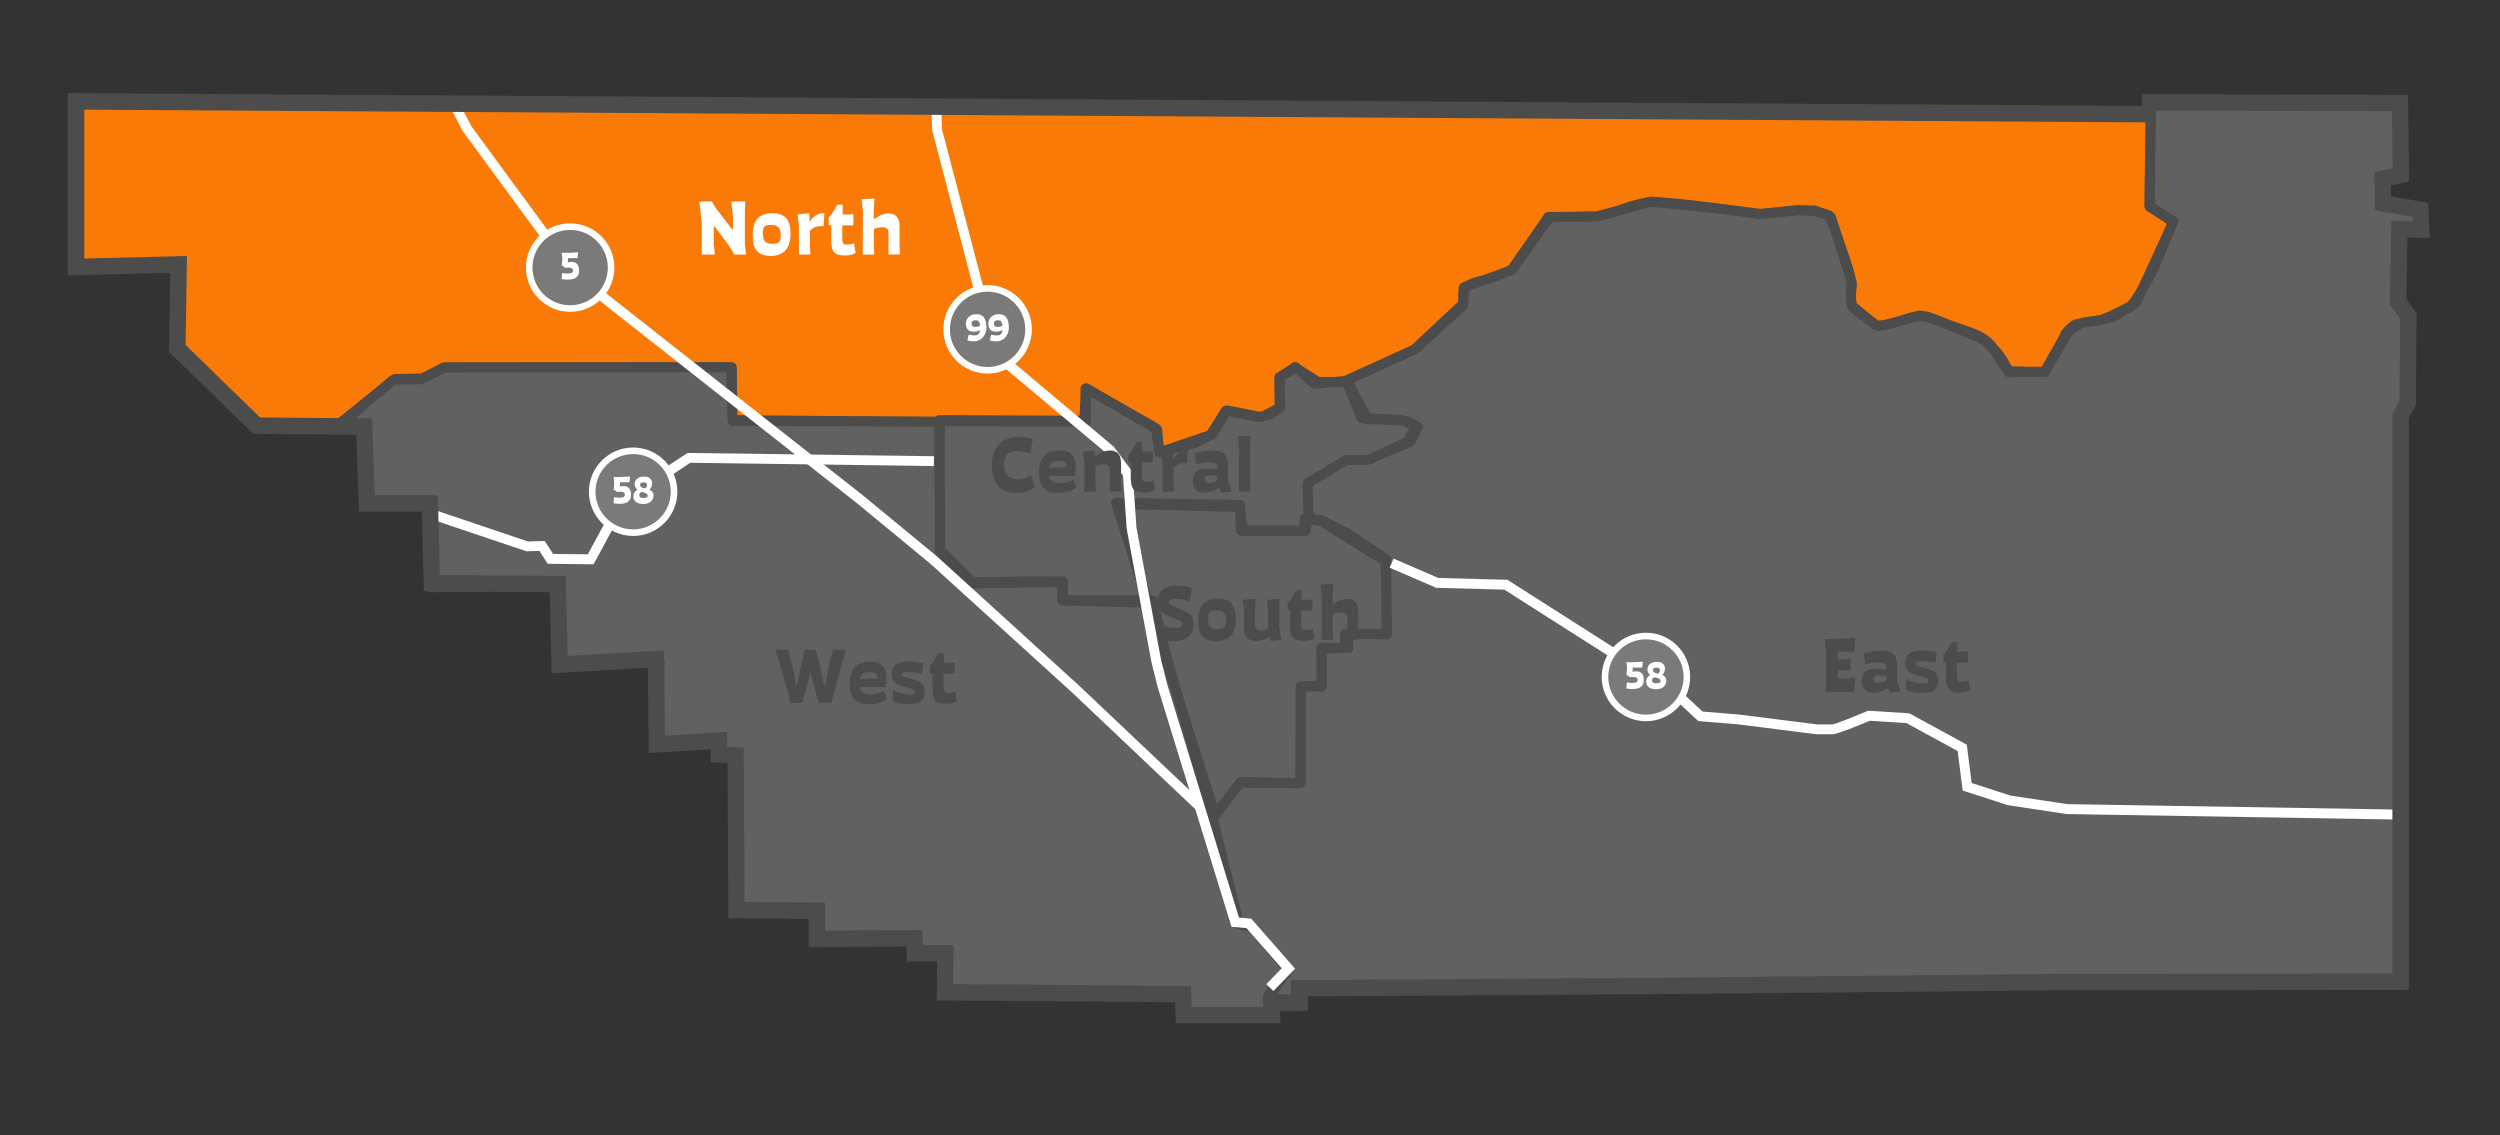 <?xml version="1.0" encoding="UTF-8"?>
<svg id="Layer_1" xmlns="http://www.w3.org/2000/svg" version="1.1" viewBox="0 0 381 173">
  <rect x="0" y="0" width="381" height="173" fill="#333333" stroke="none"/>
  <!-- Generator: Adobe Illustrator 29.5.0, SVG Export Plug-In . SVG Version: 2.1.0 Build 137)  -->
  <defs>
    <style>
      .st0 {
        fill: #a6a6a6;
        isolation: isolate;
        opacity: .4;
      }

      .st1 {
        fill: #7a7a7a;
      }

      .st2 {
        fill: #fff;
      }

      .st3 {
        fill: #fa7a08;
      }

      .st4 {
        fill: #4c4c4c;
      }
    </style>
  </defs>
  <g id="Boundry">
    <polygon id="West" class="st0" points="84.87 89.2 85.15 101.2 100.54 100.77 99.97 113.48 109.9 113.01 109.95 115.12 112.49 115.03 112.35 138.8 124.21 138.98 124.49 143.17 138.98 143.03 139.22 145.48 143.69 145.34 143.92 151.17 180.3 151.41 180.3 154.8 193.71 154.75 193.43 151.88 196.35 147.83 190.94 141.43 188.63 140.63 184.87 124.87 177.76 99.88 175.69 91.45 161.81 91.45 161.9 88.58 148.11 88.72 143.22 84.25 143.22 64.3 111.64 64.02 111.55 55.97 67.92 55.97 64.35 57.67 60.16 57.76 51.27 64.91 55.92 65.1 55.92 77.1 65.67 76.96 65.71 89.52 84.87 89.2"/>
    <path id="East" class="st0" d="M365.99,15.83h-38.16l-.19,15.72,3.58,2.16-3.11,7.53s-2.64,4.89-3.39,5.36-3.86,2.07-4.99,2.26-2.92.42-3.34.56-1.46,1.08-1.69,1.65-3.06,5.55-3.06,5.55l-5.51.14s-1.88-2.68-2.35-3.62-1.65-1.84-3.62-2.54-5.69-1.98-5.69-1.98c0,0-1.32-.61-2.35-.42s-2.45.71-3.25.89-2.45.75-2.92.52-3.67-2.82-3.67-2.82c0,0-.38-2.07-.09-3.01s-1.36-5.46-1.93-7.06-1.51-3.91-1.51-3.91l-2.21-.66-2.92-.14-5.32.56s-8.09-1.04-10.78-1.36-5.93-.52-5.93-.52c0,0-2.78.56-3.72.94-.94.38-2.54.89-2.54.89l-2.07.42-7.29.09-5.55,8s-2.82,1.41-4.42,1.69-2.96,1.13-2.96,1.13l-.09,2.45-7.44,6.96-10.35,4.75,2.35,5.69,6.64.42,1.69.8-1.32,2.35-5.69,2.73-3.72.19-5.32,3.11s-.56.19-.52.61.19,5.18.19,5.18l2.02.24,4,2.07,5.79,3.86.05,11.29-6.35.09.05,2.12-3.67.24.05,5.69h-3.2l.05,14.64-9.13-.19-4.33,5.65,4.05,16.09,1.84.33,5.51,6.49-2.78,3.76.09,1.93,4.56-.09-.09-2.82,40.19-.28,56.8-.56,55.81-.05,15.15-.14-.05-34.31-.14-51.86,1.32-2.35-.09-13.08-1.32-1.74.05-11.2h3.15l-.05-3.44-5.51-.19-.19-4.19,3.11-.09-.19-11.2-.02.03h0Z"/>
    <path id="North" class="st3" d="M11.69,15.6l.03,25.43,15.81-.55-.31,12.23,11.91,12.3h12.42l8.33-7.11,4.28-.09,3.44-1.84,43.81-.05.24,8.24,53.88.09-.05-5.08,10.68,6.07.52,3.67,5.55-1.41,2.21-1.13,2.35-3.76,5.04.94,1.79-.38.85-.56.52-.52v-4.52l2.4-1.65,2.92,2.59,4.71-.47,10.64-4.8,7.34-6.73.14-2.73,7.29-2.64,5.74-8.05,7.11-.09,8.24-2.26s10.68.94,16.66,1.88l6.21-.61,2.21.05,2.12.75.38.33,3.15,9.98-.14,2.02.09,1.36s3.39,2.82,3.67,2.96,1.27.24,3.48-.47,3.25-.94,3.25-.94l1.18.19,1.13.38,7.01,2.92s1.88,1.36,2.68,2.4,1.55,2.59,1.55,2.59l5.46.14,3.67-6.16s1.69-1.27,2.4-1.41,3.86-.38,4.89-1.08,2.64-1.46,2.96-1.93,5.69-12.24,5.69-12.24l-3.62-2.54.19-14.16h-13.27l-70.78-.47-58.45-.14-59.81-.47-71.29-.28-42.49-.19h-.01Z"/>
    <polygon id="South" class="st0" points="189.1 80.82 189 76.93 170.07 76.62 185.21 124.15 189 119.31 198.14 119.41 198.25 104.59 201.51 104.48 201.4 98.7 205.51 98.8 205.4 96.6 211.39 96.7 211.18 85.55 201.4 79.46 198.78 79.03 198.88 80.82 189.1 80.82"/>
    <polygon class="st0" points="165.23 64.1 143.15 64 143.25 83.87 148.41 88.92 161.97 88.71 161.97 91.55 175.01 91.86 170.38 76.83 188.89 77.25 189.42 80.93 198.99 80.93 199.41 78.72 199.3 73.67 205.08 70.1 208.45 70.1 215.07 67.26 216.13 65.05 213.71 64 208.45 63.89 205.4 58.21 200.88 58.21 197.41 56.01 194.99 57.48 195.1 62.1 192.26 63.58 187 62.53 184.68 66.21 176.69 68.94 176.38 65.47 165.55 59.16 165.23 64.1"/>
  </g>
  <g id="Boundry_Stroke">
    <path class="st4" d="M180.3,155.55c-.2,0-.39-.08-.53-.22s-.22-.33-.22-.53v-2.64l-35.63-.24c-.4,0-.73-.32-.74-.72l-.2-5.09-3.73.12c-.37,0-.73-.28-.77-.68l-.17-1.77-13.8.13c-.42,0-.73-.3-.76-.7l-.23-3.5-11.17-.17c-.41,0-.74-.34-.74-.75l.14-22.99-1.76.06c-.2,0-.39-.07-.54-.2-.15-.14-.23-.33-.24-.53l-.03-1.34-9.16.43c-.21.02-.42-.07-.57-.22s-.23-.35-.22-.56l.53-11.91-14.58.41c-.2,0-.39-.07-.54-.21s-.23-.33-.23-.53l-.26-11.25-18.42.31c-.23,0-.4-.07-.54-.21s-.22-.33-.23-.53l-.04-11.8-8.99.13c-.21,0-.4-.08-.54-.22s-.22-.33-.22-.53v-11.28l-3.93-.16c-.31-.01-.58-.22-.68-.51s0-.62.24-.82l8.89-7.15c.13-.1.29-.16.45-.17l4.03-.09,3.42-1.63c.1-.05.21-.07.32-.07h43.63c.41,0,.75.33.75.74l.08,7.31,30.85.27c.41,0,.74.34.74.75v19.62l4.43,4.05,13.49-.14c.23-.03.4.08.54.23s.22.34.21.55l-.07,2.1h13.11c.35,0,.65.24.73.57l2.07,8.43,7.1,24.96,3.67,15.39,1.92.67c.13.04.24.12.33.22l5.41,6.4c.22.26.24.64.04.92l-2.75,3.82.25,2.59c.02.21-.05.42-.19.58s-.34.25-.55.25l-13.41.05h.01ZM144.64,150.42l35.66.24c.41,0,.75.34.75.75v2.64l11.83-.04-.2-2.05c-.02-.18.03-.36.14-.51l2.58-3.57-4.9-5.8-2.12-.73c-.24-.08-.42-.29-.48-.54l-3.76-15.76-7.1-24.96-1.94-7.88h-13.29c-.2,0-.4-.08-.54-.23s-.22-.34-.21-.54l.07-2.09-13.01.13h0c-.19,0-.37-.07-.51-.2l-4.89-4.47c-.16-.14-.24-.34-.24-.55v-19.21l-30.84-.27c-.41,0-.74-.33-.74-.74l-.08-7.31h-42.72l-3.42,1.63c-.1.05-.2.07-.31.07l-3.94.08-7.13,5.74,2.65.11c.4.02.72.35.72.75v11.24l8.99-.13c.22.02.39.07.54.21.14.14.22.33.22.53l.04,11.8,18.4-.31c.42,0,.75.32.76.73l.26,11.25,14.64-.41c.21,0,.41.08.56.22.15.15.22.35.21.56l-.53,11.89,9.11-.43c.21,0,.4.06.55.2s.23.33.24.53l.03,1.35,1.78-.06c.2,0,.4.07.55.21s.23.34.23.54l-.14,23.03,11.12.17c.39,0,.71.31.74.7l.23,3.48,13.78-.13h0c.39,0,.71.29.75.68l.17,1.75,3.77-.12c.4,0,.76.31.77.72l.2,5.11h0Z"/>
    <path class="st4" d="M193.5,154.14c-.4,0-.73-.31-.75-.71l-.09-1.93c0-.17.04-.34.15-.48l2.43-3.28-4.95-5.83-1.57-.28c-.29-.05-.52-.27-.6-.56l-4.05-16.09c-.06-.22,0-.46.13-.64l4.33-5.65c.15-.19.38-.29.61-.29l8.36.17-.05-13.87c0-.2.08-.39.22-.53s.33-.22.53-.22h2.44l-.04-4.93c0-.4.3-.73.7-.75l2.95-.19-.03-1.4c0-.2.07-.39.21-.54.14-.14.33-.23.53-.23l5.61-.08-.05-10.15-5.46-3.64-3.81-1.97-1.88-.22c-.37-.04-.65-.35-.66-.72-.06-1.83-.16-4.84-.19-5.13-.06-.66.42-1.15.95-1.36l5.26-3.08c.1-.06.22-.1.34-.1l3.57-.18,5.34-2.56.81-1.44-.83-.39-6.5-.41c-.29-.02-.54-.2-.65-.46l-2.35-5.69c-.15-.37,0-.8.38-.97l10.24-4.7,7.13-6.67.08-2.14c0-.25.14-.48.35-.61.06-.04,1.5-.93,3.23-1.23,1.26-.22,3.42-1.24,4.04-1.54l5.44-7.84c.14-.2.36-.32.61-.32l7.22-.09,2-.41h0s1.52-.49,2.41-.85c.98-.39,3.56-.92,3.85-.98.06-.01.13-.02.19-.01.03,0,3.29.21,5.97.52,2.53.3,9.82,1.24,10.7,1.35l5.23-.55h.11l2.92.14c.06,0,.12.01.18.03l2.21.66c.22.07.39.23.48.44,0,.02.95,2.34,1.52,3.94l.09.26c1.6,4.48,2.1,6.45,1.85,7.27-.14.47-.06,1.59.07,2.38,1.45,1.17,3.03,2.4,3.31,2.55.24,0,1.19-.25,1.67-.39.28-.08.55-.15.75-.2.32-.07.74-.2,1.2-.34.67-.2,1.44-.44,2.08-.56,1.22-.23,2.64.4,2.8.48h0s3.68,1.26,5.63,1.95c2.05.73,3.45,1.74,4.04,2.91.32.64,1.44,2.3,2.06,3.2l4.68-.12c1.3-2.3,2.68-4.77,2.81-5.09.31-.78,1.51-1.87,2.15-2.08.32-.11,1.04-.22,2.18-.39.45-.07.9-.14,1.28-.2.95-.16,3.9-1.65,4.71-2.16.41-.32,1.95-2.89,3.13-5.08l2.83-6.86-3.03-1.83c-.23-.14-.37-.39-.36-.65l.19-15.72c0-.41.34-.74.75-.74h37.97c.13-.04.28-.04.42,0,.32.09.54.38.54.71l.19,11.2c0,.41-.32.75-.73.76l-2.35.07.12,2.74,4.82.17c.4.01.72.34.72.74l.05,3.44c0,.2-.08.39-.22.54s-.33.22-.53.22h-2.4l-.05,10.2,1.17,1.54c.1.13.15.29.15.45l.09,13.08c0,.13-.03.26-.1.37l-1.22,2.18.14,51.66.05,34.31c0,.41-.33.75-.74.75l-15.15.14-55.82.05-56.79.56-39.42.27.07,2.05c0,.2-.07.39-.21.54s-.33.23-.53.23l-4.56.09h0ZM194.17,151.69l.04.93,3.07-.06-.07-2.06c0-.2.07-.4.21-.54.14-.15.33-.23.54-.23l40.19-.28,56.8-.56,55.82-.05,14.4-.13-.05-33.57-.14-51.86c0-.13.03-.26.1-.37l1.22-2.18-.09-12.63-1.17-1.54c-.1-.13-.15-.29-.15-.46l.05-11.2c0-.41.34-.75.75-.75h2.39l-.03-1.96-4.8-.17c-.39,0-.71-.32-.72-.72l-.19-4.19c0-.2.06-.4.2-.54s.33-.23.53-.24l2.37-.07-.17-9.69h-36.7l-.18,14.55,3.21,1.94c.32.19.45.59.31.93l-3.11,7.53c-1.05,1.96-2.89,5.21-3.69,5.71-.62.39-3.91,2.14-5.26,2.36-.38.06-.85.13-1.3.2-.72.11-1.71.26-1.92.33-.26.11-1.09.87-1.23,1.22-.24.59-2.63,4.8-3.1,5.64-.13.23-.37.37-.63.38l-5.51.14c-.25,0-.49-.11-.63-.32-.08-.11-1.92-2.74-2.41-3.71-.41-.81-1.54-1.58-3.2-2.17-1.97-.7-5.68-1.98-5.68-1.98-.38-.17-1.32-.51-1.97-.39-.56.1-1.28.32-1.92.52-.5.15-.96.29-1.31.37-.19.04-.43.11-.69.18-1.32.36-2.16.56-2.73.28-.49-.24-2.83-2.12-3.81-2.91-.14-.11-.23-.27-.27-.45-.04-.23-.4-2.28-.07-3.37.07-.36-.19-1.76-1.83-6.33l-.09-.26c-.43-1.21-1.08-2.85-1.36-3.55l-1.78-.53-2.77-.13-5.26.55h-.17s-8.08-1.04-10.77-1.36c-2.38-.28-5.23-.47-5.79-.51-.82.17-2.8.6-3.49.88-.96.39-2.53.89-2.59.91l-2.15.44s-.09,0-.14.02l-6.9.08-5.33,7.68c-.07.1-.17.19-.28.24-.12.06-2.94,1.46-4.62,1.76-.99.17-1.89.59-2.36.84l-.08,2.03c0,.2-.09.39-.24.52l-7.44,6.96c-.06.06-.13.1-.2.13l-9.69,4.45,1.9,4.59,6.17.39c.1,0,.19.03.27.07l1.69.8c.19.09.33.25.39.45s.04.41-.06.59l-1.32,2.35c-.08.13-.19.24-.33.31l-5.69,2.73c-.09.04-.19.07-.29.07l-3.54.18-5.16,3.02s-.09.05-.14.06h0c.04.73.12,3.19.16,4.41l1.38.16c.09.01.18.04.26.08l4,2.07,5.86,3.9c.21.14.33.37.33.62l.05,11.29c0,.41-.33.75-.74.75l-5.59.08.03,1.36c0,.4-.3.74-.7.77l-2.96.19.04,4.98c0,.2-.08.39-.22.54-.14.14-.33.22-.53.22h-2.45l.05,13.89c0,.2-.08.4-.22.54s-.33.21-.54.21l-8.75-.18-3.88,5.06,3.84,15.27,1.36.24c.17.03.33.12.44.25l5.51,6.49c.23.27.24.65.03.93l-2.62,3.54v.05h0Z"/>
    <path class="st4" d="M176.68,69.66c-.15,0-.29-.04-.42-.13-.18-.12-.3-.31-.33-.52l-.47-3.31-9.23-5.24.04,3.78c0,.2-.08.39-.22.54-.14.14-.33.22-.53.22h0l-53.88-.09c-.4,0-.74-.32-.75-.73l-.22-7.51-42.89.05-3.27,1.75c-.1.06-.22.09-.34.09l-4.01.08-8.13,6.94c-.14.12-.31.18-.49.18h-12.42c-.2,0-.4-.08-.54-.23l-11.91-12.3c-.14-.14-.22-.34-.21-.54l.29-11.43-15.01.52c-.2,0-.4-.07-.55-.21-.15-.14-.23-.34-.23-.54l-.03-25.43c0-.2.08-.39.22-.53.14-.14.33-.22.53-.22h.01l42.49.19,71.29.28,59.81.47,58.45.14,70.78.47h13.27c.2,0,.39.08.53.22.14.14.22.34.22.54l-.19,13.76,3.3,2.31c.3.21.4.6.25.93-1.27,2.77-5.42,11.87-5.75,12.35-.28.41-.9.79-1.89,1.36-.44.25-.89.52-1.27.77-.87.59-2.66.86-4.41,1.09-.34.04-.61.08-.76.11-.31.06-1.24.65-1.98,1.19l-3.59,6.03c-.14.23-.34.39-.66.37l-5.46-.14c-.28,0-.53-.17-.66-.42,0,0-.73-1.49-1.47-2.46-.64-.84-2.12-1.95-2.46-2.2l-6.93-2.89-1.02-.34-.97-.16c-.34.08-1.35.34-3.05.89-1.92.62-3.36.77-4.04.43-.09-.04-.36-.18-3.81-3.05-.16-.13-.25-.32-.27-.53l-.09-1.36v-.1l.13-1.88-3.04-9.64-.11-.1-1.87-.66-2.09-.05-6.12.61h-.19c-5.53-.87-15.22-1.75-16.48-1.86l-8.11,2.22c-.06.02-.12.03-.19.03l-6.73.08-5.52,7.74c-.09.12-.21.22-.36.27l-6.82,2.47-.11,2.23c0,.2-.1.38-.24.51l-7.34,6.73c-.06.05-.13.1-.2.13l-10.64,4.8c-.07.03-.15.05-.23.06l-4.71.47c-.21.02-.42-.05-.57-.19l-2.48-2.2-1.59,1.09v4.13c0,.2-.08.39-.22.53l-.52.52s-.08.07-.12.1l-.85.56c-.08.05-.17.09-.26.11l-1.79.38c-.1.02-.2.02-.29,0l-4.54-.85-2.08,3.33c-.07.12-.17.21-.29.27l-2.21,1.13s-.1.04-.16.06l-5.55,1.41c-.06.02-.12.02-.18.02h0ZM165.48,58.42c.13,0,.26.03.37.1l10.68,6.07c.2.11.34.32.37.55l.4,2.84,4.66-1.18,1.95-1,2.24-3.58c.16-.26.47-.39.77-.34l4.89.91,1.51-.32.67-.44.25-.25v-4.21c0-.25.12-.48.33-.62l2.4-1.65c.28-.19.66-.17.92.06l2.67,2.37,4.26-.42,10.42-4.7,7.02-6.44.12-2.42c.02-.3.21-.56.49-.67l7.07-2.56,5.6-7.86c.14-.19.36-.31.6-.31l7.01-.09,8.15-2.23c.08-.02.17-.03.26-.02.11,0,10.66.94,16.62,1.87l6.12-.6,2.3.05c.08,0,.16.02.23.04l2.12.75c.09.03.17.08.24.14l.38.33c.1.09.18.21.22.34l3.15,9.98c.03.09.04.18.03.28l-.14,1.97.07.99c1.49,1.24,3.08,2.53,3.31,2.68.12.04,1.01.07,2.88-.53,2.22-.71,3.27-.95,3.32-.96.09-.02.19-.02.28,0l1.18.19s.08.02.12.03l1.13.38,7.06,2.94s.1.05.15.08c.08.06,1.98,1.44,2.83,2.55.59.76,1.13,1.76,1.42,2.31l4.57.12,3.45-5.78c.05-.08.12-.16.19-.22.43-.32,1.89-1.39,2.7-1.55.17-.03.47-.07.85-.12,1.01-.13,3.11-.4,3.76-.84.4-.27.89-.56,1.36-.83.5-.29,1.26-.73,1.41-.91.27-.46,3.26-6.96,5.36-11.55l-3.11-2.18c-.2-.14-.32-.38-.32-.62l.18-13.4h-12.51l-70.78-.47-58.45-.14-59.81-.47-71.29-.28-41.75-.19.03,23.9,15.03-.52c.2,0,.41.07.55.22.15.15.23.35.22.55l-.3,11.92,11.47,11.85h11.83l8.12-6.93c.13-.11.3-.18.47-.18l4.1-.09,3.28-1.75c.11-.06.23-.09.35-.09l43.81-.05h0c.41,0,.74.32.75.73l.22,7.51,52.39.09-.04-4.32c0-.27.14-.52.37-.65.12-.07.25-.1.38-.1l.06-.06h0Z"/>
    <path class="st4" d="M185.21,124.9s-.09,0-.13-.01c-.27-.05-.5-.25-.58-.51l-15.14-47.53c-.07-.23-.03-.48.11-.68.14-.19.38-.3.61-.3l18.93.31c.4,0,.73.33.74.73l.08,3.16h8.26l-.06-1c0-.23.08-.45.25-.6s.4-.22.62-.18l2.62.43c.1.02.19.05.28.1l9.78,6.09c.22.13.35.37.35.62l.21,11.15c0,.2-.08.4-.22.54s-.32.24-.54.22l-5.19-.09.07,1.4c0,.21-.07.41-.21.56s-.31.23-.56.23l-3.33-.08.09,5c0,.41-.32.75-.72.76l-2.54.08-.1,14.1c0,.2-.08.39-.22.53s-.38.24-.53.21l-8.77-.1-3.56,4.55c-.14.18-.36.29-.59.29v.02h-.01ZM171.1,77.39l14.39,45.18,2.92-3.72c.14-.18.38-.29.6-.29l8.39.09.1-14.07c0-.4.32-.73.72-.74l2.52-.08-.1-5.04c0-.21.08-.4.22-.55.14-.14.33-.21.55-.22l3.3.08-.07-1.39c0-.21.07-.41.21-.56s.34-.24.55-.23l5.21.09-.19-9.97-9.31-5.8-1.55-.25.05.86c0,.21-.06.41-.2.56-.14.15-.34.23-.54.23h-9.78c-.41,0-.74-.32-.75-.73l-.08-3.17-17.17-.28h0Z"/>
    <path class="st4" d="M175.01,92.61h-.02l-13.04-.31c-.41,0-.73-.34-.73-.75v-2.08l-12.8.2c-.2,0-.39-.07-.54-.21l-5.16-5.05c-.14-.14-.22-.33-.23-.53l-.1-19.87c0-.2.08-.39.22-.53s.34-.24.53-.22l21.37.1.27-4.23c.02-.26.17-.49.4-.61s.51-.12.73,0l10.83,6.31c.21.12.35.34.37.58l.23,2.52,6.83-2.34,2.18-3.46c.17-.26.47-.4.78-.34l5,1,2.19-1.14-.1-4.15c0-.27.13-.52.36-.66l2.42-1.47c.25-.15.55-.14.79,0l3.29,2.08h4.3c.28,0,.53.15.66.4l2.84,5.29,4.82.1c.1,0,.19.02.28.06l2.42,1.05c.19.08.33.23.4.43.07.19.06.4-.03.59l-1.06,2.21c-.08.16-.21.29-.38.37l-6.62,2.84c-.09.04-.19.06-.3.06h-3.16l-5.23,3.23.1,4.62v.16l-.42,2.21c-.07.35-.38.61-.74.61h-9.57c-.37,0-.69-.27-.74-.64l-.44-3.05-16.84-.38,4.32,14.04c.07.23.03.48-.12.67-.14.19-.36.3-.6.3l.05-.02h0ZM162.72,90.82l11.27.27-4.32-14.04c-.07-.23-.03-.48.12-.67s.39-.28.62-.3l18.51.42c.37,0,.67.28.73.64l.44,3.04h8.3l.29-1.52-.11-4.97c0-.27.13-.52.36-.65l5.78-3.57c.12-.07.25-.11.39-.11h3.22l6.22-2.67.6-1.25-1.57-.68-5.11-.11c-.27,0-.52-.16-.65-.4l-2.84-5.29h-4.07c-.14,0-.28-.04-.4-.12l-3.08-1.95-1.65,1,.1,4.19c0,.29-.15.55-.4.68l-2.84,1.48c-.15.08-.33.11-.49.07l-4.75-.95-2.04,3.24c-.09.15-.23.25-.39.31l-7.99,2.73c-.22.07-.46.04-.65-.08-.19-.13-.32-.33-.34-.56l-.28-3.08-9.45-5.5-.24,3.73c-.03.4-.33.67-.75.7l-21.32-.1.09,18.8,4.71,4.61,13.25-.21c.2,0,.39.07.54.22.14.14.22.33.22.53v2.11h-.03Z"/>
  </g>
  <g id="highway">
    <polygon class="st2" points="90.46 86 83.47 85.92 82.21 83.96 80.24 84.02 65.43 79.03 65.91 77.61 80.46 82.52 83.01 82.44 84.29 84.42 89.58 84.48 94.11 76.11 104.76 69.03 142.33 69.53 142.31 71.03 105.2 70.53 95.25 77.15 90.46 86"/>
    <polygon class="st2" points="182.18 123.34 163.4 105.55 141.82 85.94 130.55 76.65 92.17 46.44 86.52 41.78 70.5 19.95 68.67 16.42 70.01 15.72 71.81 19.2 87.67 40.82 93.1 45.27 131.49 75.48 142.8 84.8 164.42 104.46 183.22 122.25 182.18 123.34"/>
    <polygon class="st2" points="194.06 151.03 192.98 149.99 195.33 147.57 189.95 141.44 187.68 141.24 176.43 104.71 175.48 100.9 171.7 80.54 171.15 72.48 168.6 69.06 151.08 54.37 142.05 19.8 141.95 15.94 143.45 15.9 143.55 19.67 152.41 53.53 169.75 68.09 172.61 71.94 173.19 80.35 176.95 100.58 177.88 104.31 188.82 139.84 190.69 140 197.37 147.63 194.06 151.03"/>
    <path class="st2" d="M365.94,124.91l-51.01-.85-8.97-1.36-6.85-2.22-.76-6.02-7.8-4.26-5.59-.36c-1.9.8-4.99,2.06-5.68,2.06h-2.45l-12.04-1.52-5.97-.49-2.72-2.53-6.22-.29-1.1-4.78-19.52-12.43-10.39-.28-7.09-3.07.6-1.38,6.83,2.95,10.51.28.18.11,20.21,12.88.98,4.27,5.64.27,2.74,2.55,5.48.45,11.98,1.51h2.36c.42-.06,3.07-1.09,5.26-2.02l.16-.07,6.27.4,8.76,4.78.74,5.84,5.89,1.91,8.69,1.31,50.91.84-.03,1.5v.02h0Z"/>
  </g>
  <g>
    <path class="st2" d="M113.71,38.72l-.07.07h-1.72l-.83-1.36-2.11-2.82-.04-.1h-.17v2.82l.19,1.39-.07.07h-1.94v-4.91l-.38-3.12.04-.04,1.86-.03.71,1.15,2.42,3.12h.11v-1.8l-.24-2.39.04-.04,2.08-.04-.07,1.45v5.17l.19,1.4h0Z"/>
    <path class="st2" d="M117.7,32.49c1.9,0,2.78.97,2.78,3.12,0,2.28-1.07,3.39-3.01,3.39s-2.76-.97-2.76-3.15.91-3.36,2.99-3.36ZM117.47,34.29c-.42,0-.72.05-.97.23-.21.28-.25.55-.25,1.07,0,1.07.39,1.58,1.48,1.58.42,0,.77-.07,1.04-.31.18-.28.22-.59.21-1.13-.03-.92-.34-1.45-1.51-1.45h0Z"/>
    <path class="st2" d="M121.75,36.87v-2.39l-.19-1.68v-.12l1.77-.19.07,1.36c.48-.92,1.36-1.37,2.09-1.39l.14.05-.12,1.97c-.12-.02-.24-.03-.45-.03-.53,0-1.2.21-1.62.74v2.29l.07,1.26-.12.05h-1.63v-1.92h0Z"/>
    <path class="st2" d="M130.39,38.56c-.38.23-.95.38-1.58.38-2.05,0-2.16-.87-2.13-3.06v-1.57h-.38v-1.13l.52-.64.78-1.32.82-.03v1.5l1.65-.03-.02,1.63-.07.05h-1.62v1.68c0,.95.09,1.23.57,1.25.65.03.92-.08,1.23-.2l.23,1.5h0Z"/>
    <path class="st2" d="M137.16,38.73l-.12.05h-1.63v-3.31c0-.6-.37-.83-.86-.83-.4,0-.91.07-1.37.23v2.62l.06,1.26-.12.05h-1.63v-1.92l.02-4.7-.19-1.7v-.12l1.93-.1h0l-.08,2.16v1c.66-.48,1.45-.89,2.2-.89,1.27,0,1.72.75,1.72,2.04v2.91l.06,1.26h.01Z"/>
  </g>
  <g>
    <path class="st4" d="M156.98,69.09l-.08.04c-.66-.25-1.33-.4-1.93-.39-1.18.01-1.97.59-1.96,2.06,0,1.34.66,2.25,2.1,2.25,1.08,0,1.7-.49,1.89-.68h.09l.63,1.85c-.6.56-1.6.93-2.82.93-2.35,0-3.74-1.39-3.74-4.14s1.31-4.4,4.22-4.4c.71,0,1.5.1,2.04.32l-.44,2.15h0Z"/>
    <path class="st4" d="M164.01,74.33c-.67.53-1.48.8-2.68.8-2.14,0-2.99-.94-2.99-3.2,0-2.08,1.06-3.3,3.1-3.3,1.71,0,2.51.86,2.51,2.62,0,.37-.03.77-.1,1.22l-.07.04h-3.91c.16.76.65,1.11,1.64,1.11,1.07,0,1.66-.28,1.98-.53h.1l.43,1.25h0ZM159.92,71.29l2.65-.08c.03-.66-.32-.98-1.22-.98-1,0-1.34.35-1.42,1.06h0Z"/>
    <path class="st4" d="M170.91,74.87l-.12.05h-1.63v-3.31c0-.6-.37-.83-.86-.83-.39,0-.9.07-1.36.22v2.62l.06,1.26-.12.05h-1.63v-4.45l-.21-1.61.05-.05,1.65-.18.12.95c.68-.51,1.49-.94,2.27-.94,1.27,0,1.72.75,1.72,2.04v2.91l.06,1.26h0Z"/>
    <path class="st4" d="M176.04,74.7c-.38.23-.95.38-1.58.38-2.05,0-2.16-.87-2.13-3.06v-1.57h-.38v-1.13l.52-.64.78-1.32.82-.03v1.5l1.65-.03-.02,1.63-.07.05h-1.62v1.68c0,.95.09,1.23.57,1.25.65.03.92-.08,1.23-.2l.23,1.5h0Z"/>
    <path class="st4" d="M177.16,73.01v-2.39l-.19-1.68v-.12l1.77-.19.07,1.36c.48-.92,1.36-1.37,2.09-1.39l.14.05-.12,1.97c-.12-.02-.24-.03-.45-.03-.53,0-1.2.21-1.62.74v2.29l.07,1.26-.12.05h-1.63v-1.92h-.01Z"/>
    <path class="st4" d="M187.68,74.78l-.04.15-1.55.16-.3-.77c-.68.49-1.58.77-2.3.77-1.14,0-1.7-.7-1.7-1.87,0-1.31.7-1.79,2.17-1.79.5,0,1.05.06,1.54.13v-.45c0-.48-.46-.66-1.12-.66s-1.44.12-1.97.3l-.12-.05-.22-1.58c.63-.28,1.82-.46,2.6-.46,1.3,0,2.49.19,2.49,2.35v2.38l.51,1.37v.02h0ZM184.33,73.58c.48,0,.88-.15,1.18-.35v-.66c-.31-.06-.65-.12-1.06-.12-.62,0-.89.15-.89.56,0,.29.13.57.78.57h0Z"/>
    <path class="st4" d="M188.66,66.61v-.12l1.93-.1h0l-.08,2.16v5.07l.06,1.26-.12.05h-1.63v-1.92l.02-4.51-.19-1.9h.01Z"/>
  </g>
  <g>
    <path class="st4" d="M176.57,97.15l-.09-2.05.09-.06c.82.38,1.51.65,2.46.65.88,0,1.11-.2,1.11-.6,0-.47-.68-.63-1.68-1.03-1.45-.57-2.03-1.18-2.04-2.37-.02-1.73,1.3-2.47,3.02-2.47.77,0,1.59.15,2.2.36l-.32,2-.1.02c-.54-.2-1.29-.34-1.94-.34-.93,0-1.16.2-1.16.53s.31.48.96.73c1.01.38,1.54.58,1.98.89.53.37.85.84.85,1.77,0,1.7-1.33,2.57-3.07,2.57-.88,0-1.58-.22-2.27-.58v-.02Z"/>
    <path class="st4" d="M185.57,91.22c1.9,0,2.78.97,2.78,3.12,0,2.28-1.07,3.39-3.01,3.39s-2.76-.97-2.76-3.15.91-3.36,2.99-3.36h0ZM185.34,93.02c-.42,0-.72.05-.97.23-.21.28-.25.55-.25,1.07,0,1.07.39,1.58,1.48,1.58.42,0,.77-.07,1.04-.31.18-.28.22-.59.21-1.13-.03-.92-.34-1.45-1.51-1.45h0Z"/>
    <path class="st4" d="M195.29,97.48l-.05.04-1.59.17-.17-.7c-.51.36-1.14.68-1.95.68-.85,0-1.95-.2-1.95-1.87v-3.02l-.22-1.34.05-.02,1.9-.18-.04,2.05v1.86c0,.73.32.98.99.98.37,0,.68-.15,1-.35v-2.64l-.17-1.7.05-.02,1.84-.18-.03,2v2.32l.32,1.92h.02,0Z"/>
    <path class="st4" d="M200.33,97.29c-.38.23-.95.38-1.58.38-2.05,0-2.16-.87-2.13-3.06v-1.57h-.38v-1.13l.52-.64.78-1.32.82-.03v1.5l1.65-.03-.02,1.63-.07.05h-1.62v1.68c0,.95.09,1.23.57,1.25.65.03.92-.08,1.23-.2l.23,1.5h0Z"/>
    <path class="st4" d="M207.09,97.46l-.12.05h-1.63v-3.31c0-.6-.37-.83-.86-.83-.4,0-.91.07-1.37.23v2.62l.06,1.26-.12.05h-1.63v-1.92l.02-4.7-.19-1.7v-.12l1.93-.1h0l-.08,2.16v1c.66-.48,1.45-.89,2.2-.89,1.27,0,1.72.75,1.72,2.04v2.91l.06,1.26h.01Z"/>
  </g>
  <g>
    <path class="st4" d="M282.75,103.3l-.23,2.13h-4.25l.02-1.88.02-3.88-.19-2.24.04-.04,2.01-.05,2.56-.1-.13,2.1-2.5-.02v1.19l1.89-.08.11.15-.11,1.61-1.9-.04v1.28h1.08l1.49-.21.07.09h.02Z"/>
    <path class="st4" d="M289.64,105.27l-.04.15-1.55.16-.3-.77c-.68.49-1.58.77-2.3.77-1.14,0-1.7-.7-1.7-1.87,0-1.31.7-1.79,2.17-1.79.5,0,1.05.06,1.54.13v-.45c0-.48-.46-.66-1.12-.66s-1.44.12-1.97.3l-.12-.05-.22-1.58c.63-.28,1.82-.46,2.6-.46,1.3,0,2.49.19,2.49,2.35v2.38l.51,1.37v.02h0ZM286.29,104.08c.48,0,.88-.15,1.18-.35v-.66c-.31-.06-.65-.12-1.06-.12-.62,0-.89.15-.89.56,0,.29.13.57.78.57h0Z"/>
    <path class="st4" d="M290.51,103.58l.06-.02c.57.25,1.67.59,2.49.59.55,0,.8-.1.8-.42s-.16-.39-1.4-.72c-2.01-.54-2.1-1.15-2.1-2.07,0-1.12.75-1.82,2.52-1.82,1.01,0,1.86.18,2.28.33l-.21,1.52-.05.02c-.46-.11-1.65-.25-2.37-.25-.34,0-.65.08-.65.37,0,.31.33.39,1.35.65,1.76.45,2.12.87,2.12,2.04,0,1.37-.9,1.83-2.59,1.83-.96,0-1.84-.29-2.25-.52v-1.54h0Z"/>
    <path class="st4" d="M300.26,105.19c-.38.23-.95.38-1.58.38-2.05,0-2.16-.87-2.13-3.06v-1.57h-.38v-1.13l.52-.64.78-1.32.82-.03v1.5l1.65-.03-.02,1.63-.07.05h-1.62v1.68c0,.95.09,1.23.57,1.25.65.03.92-.08,1.23-.2l.23,1.5h0Z"/>
  </g>
  <g>
    <path class="st4" d="M118.64,100.49l-.51-1.46h1.88l.18.13.8,3.33.32,1.98h.15l.46-2.32.74-3.13h1.69l.77,3.07.46,2.38h.2l.45-2.53.73-2.92h1.95l.05.11-.46,1.36-1.82,6.63h-1.92l-1.21-4.61h-.07l-1.21,4.61h-1.86l-.16-1.03-1.63-5.6h.02Z"/>
    <path class="st4" d="M135.16,106.52c-.67.53-1.48.8-2.68.8-2.14,0-2.99-.94-2.99-3.2,0-2.08,1.06-3.3,3.1-3.3,1.71,0,2.51.86,2.51,2.62,0,.37-.03.77-.1,1.22l-.07.04h-3.91c.16.76.65,1.11,1.64,1.11,1.07,0,1.66-.28,1.98-.53h.1l.43,1.25h0ZM131.06,103.48l2.65-.08c.03-.66-.32-.98-1.22-.98-1,0-1.34.35-1.42,1.06h0Z"/>
    <path class="st4" d="M136.06,105.27l.06-.02c.57.25,1.67.59,2.49.59.55,0,.8-.1.8-.42s-.16-.39-1.4-.72c-2.01-.54-2.1-1.15-2.1-2.07,0-1.12.75-1.82,2.52-1.82,1.01,0,1.86.18,2.28.33l-.21,1.52-.05.02c-.46-.11-1.65-.25-2.37-.25-.34,0-.65.08-.65.37,0,.31.33.39,1.35.65,1.76.45,2.12.87,2.12,2.04,0,1.37-.9,1.83-2.59,1.83-.96,0-1.84-.29-2.25-.52v-1.54h0Z"/>
    <path class="st4" d="M145.82,106.89c-.38.23-.95.38-1.58.38-2.05,0-2.16-.87-2.13-3.06v-1.57h-.38v-1.13l.52-.64.78-1.32.82-.03v1.5l1.65-.03-.02,1.63-.07.05h-1.62v1.68c0,.95.09,1.23.57,1.25.65.03.92-.08,1.23-.2l.23,1.5h0Z"/>
  </g>
  <g>
    <circle class="st1" cx="150.51" cy="50.19" r="6.24"/>
    <path class="st2" d="M150.51,56.93c-3.72,0-6.74-3.02-6.74-6.74s3.02-6.74,6.74-6.74,6.74,3.02,6.74,6.74-3.02,6.74-6.74,6.74ZM150.51,44.45c-3.17,0-5.74,2.57-5.74,5.74s2.57,5.74,5.74,5.74,5.74-2.58,5.74-5.74-2.58-5.74-5.74-5.74Z"/>
  </g>
  <g>
    <path class="st2" d="M150.34,49.86c0,1.28-.84,2.17-1.93,2.17-.41,0-.75-.07-.99-.16l.2-.83.03-.02c.28.05.59.1.89.1.47,0,.76-.2.81-.82-.25.15-.57.25-.98.25-.86,0-1.17-.53-1.17-1.24s.54-1.43,1.62-1.43c.88,0,1.33.51,1.46,1.39h0c.03.18.04.37.04.58h.02ZM148.66,49.82c.27,0,.51-.07.7-.17-.05-.56-.22-.84-.64-.84s-.65.12-.65.5c0,.26.11.51.59.51Z"/>
    <path class="st2" d="M153.76,49.86c0,1.28-.84,2.17-1.93,2.17-.41,0-.75-.07-.99-.16l.2-.83.03-.02c.28.05.59.1.89.1.47,0,.76-.2.81-.82-.25.15-.57.25-.98.25-.86,0-1.17-.53-1.17-1.24s.54-1.43,1.62-1.43c.88,0,1.33.51,1.46,1.39h0c.03.18.04.37.04.58h.02ZM152.07,49.82c.27,0,.51-.07.7-.17-.05-.56-.22-.84-.64-.84s-.65.12-.65.5c0,.26.11.51.59.51Z"/>
  </g>
  <g>
    <g>
      <circle class="st1" cx="250.84" cy="103.17" r="6.24"/>
      <path class="st2" d="M250.84,109.91c-3.72,0-6.74-3.02-6.74-6.74s3.02-6.74,6.74-6.74,6.74,3.02,6.74,6.74-3.02,6.74-6.74,6.74h0ZM250.84,97.43c-3.17,0-5.74,2.58-5.74,5.74s2.58,5.74,5.74,5.74,5.74-2.58,5.74-5.74-2.58-5.74-5.74-5.74h0Z"/>
    </g>
    <g>
      <path class="st2" d="M250.52,103.65c0,.76-.42,1.36-1.72,1.36-.25,0-.73-.03-.94-.08l.07-.95c.2.07.6.1.81.1.68,0,.85-.2.85-.45,0-.46-.57-.52-1.19-.43l-.53-.38.08-.76v-.41l-.09-.71.02-.02h1.14l1.34-.07-.08.88h-1.45v.08l-.03.56c1.11-.24,1.72.19,1.72,1.27h0Z"/>
      <path class="st2" d="M251.49,102.84c-.3-.24-.42-.52-.42-.81,0-.62.47-1.17,1.43-1.17.86,0,1.24.47,1.24,1.05,0,.37-.21.8-.42.95.35.12.63.41.63.85,0,.72-.49,1.33-1.56,1.33-.98,0-1.51-.47-1.51-1.14,0-.52.21-.78.62-1.05h-.01ZM252.17,103.23c-.26.04-.39.17-.39.48s.2.42.64.42c.41,0,.65-.1.65-.35,0-.38-.64-.52-.9-.56h0ZM252.4,101.74c-.37,0-.49.16-.49.4,0,.29.26.43.75.52.23-.12.31-.29.31-.5,0-.3-.18-.42-.56-.42h0Z"/>
    </g>
  </g>
  <g>
    <g>
      <circle class="st1" cx="96.49" cy="74.94" r="6.24"/>
      <path class="st2" d="M96.49,81.68c-3.72,0-6.74-3.02-6.74-6.74s3.02-6.74,6.74-6.74,6.74,3.02,6.74,6.74-3.02,6.74-6.74,6.74ZM96.49,69.2c-3.17,0-5.74,2.57-5.74,5.74s2.58,5.74,5.74,5.74,5.74-2.58,5.74-5.74-2.57-5.74-5.74-5.74Z"/>
    </g>
    <g>
      <path class="st2" d="M96.17,75.42c0,.76-.42,1.36-1.72,1.36-.25,0-.73-.03-.94-.08l.07-.95c.2.07.6.1.81.1.68,0,.85-.2.85-.45,0-.46-.57-.52-1.19-.43l-.53-.38.08-.76v-.41l-.09-.71.02-.02h1.14l1.34-.07-.08.88h-1.45v.08l-.03.56c1.11-.24,1.72.19,1.72,1.27h0Z"/>
      <path class="st2" d="M97.14,74.61c-.3-.24-.42-.52-.42-.81,0-.62.47-1.17,1.43-1.17.86,0,1.24.47,1.24,1.05,0,.37-.21.8-.42.95.35.12.63.41.63.85,0,.72-.49,1.33-1.56,1.33-.98,0-1.51-.47-1.51-1.14,0-.52.21-.78.62-1.05h-.01ZM97.82,74.99c-.26.04-.39.17-.39.48s.2.42.64.42c.41,0,.65-.1.65-.35,0-.38-.64-.52-.9-.56h0ZM98.04,73.51c-.37,0-.49.16-.49.4,0,.29.26.43.75.52.23-.12.31-.29.31-.5,0-.3-.18-.42-.56-.42h-.01Z"/>
    </g>
  </g>
  <g>
    <g>
      <circle class="st1" cx="86.89" cy="40.78" r="6.24"/>
      <path class="st2" d="M86.89,47.52c-3.72,0-6.74-3.02-6.74-6.74s3.02-6.74,6.74-6.74,6.74,3.02,6.74,6.74-3.02,6.74-6.74,6.74ZM86.89,35.04c-3.17,0-5.74,2.57-5.74,5.74s2.58,5.74,5.74,5.74,5.74-2.58,5.74-5.74-2.57-5.74-5.74-5.74Z"/>
    </g>
    <path class="st2" d="M88.26,41.26c0,.76-.42,1.36-1.72,1.36-.25,0-.73-.03-.94-.08l.07-.95c.2.07.6.1.81.1.68,0,.85-.2.85-.45,0-.46-.57-.52-1.19-.43l-.53-.38.08-.76v-.41l-.09-.71.02-.02h1.14l1.34-.07-.08.88h-1.45v.08l-.03.56c1.11-.24,1.72.19,1.72,1.27h0Z"/>
  </g>
  <g id="Main_Boundry">
    <path class="st4" d="M195.16,155.95h-15.97l-.1-3.21-36.33-.28.05-5.92h-4.62l-.05-2.3-14.9.1v-4.3l-12.23-.1-.14-23.64-2.55-.14v-1.97l-9.45.56-.14-12.99-14.66.85-.28-12.36-19.2-.14-.29-12.14h-9.59l-.42-11.72-15.69-.13-12.84-12.5.18-12.04-15.6.38V14.19l316.09,1.95v-1.79l40.55.1.17,13.22-2.78.57.02,1.69,5.67.98.25,5.34-3.42-.04-.16,9.43,1.55,2.06-.09,14-1.09,2.03v87.14l-53.86.05-57.63.56-56.31.37.09,2.17h-4.32l.09,1.93h0ZM181.61,153.45h10.93l-.09-1.93h4.34l-.09-2.15,58.89-.39,57.64-.56,51.37-.05V63.1l1.09-2.03.08-12.54-1.55-2.08.22-12.77,3.26.04-.03-.68-5.73-1-.08-5.83,2.78-.57-.11-8.7-36.04-.08v1.8L12.85,16.71v22.69l15.64-.38-.2,13.56,11.34,11.04,17.07.15.42,11.7h9.61l.29,12.16,19.2.14.28,12.2,14.7-.85.14,12.99,9.47-.56v2.25l2.53.14.14,23.52,12.25.1v4.26l14.84-.1.05,2.32h4.7l-.05,5.94,36.23.28.1,3.19h.01Z"/>
  </g>
</svg>